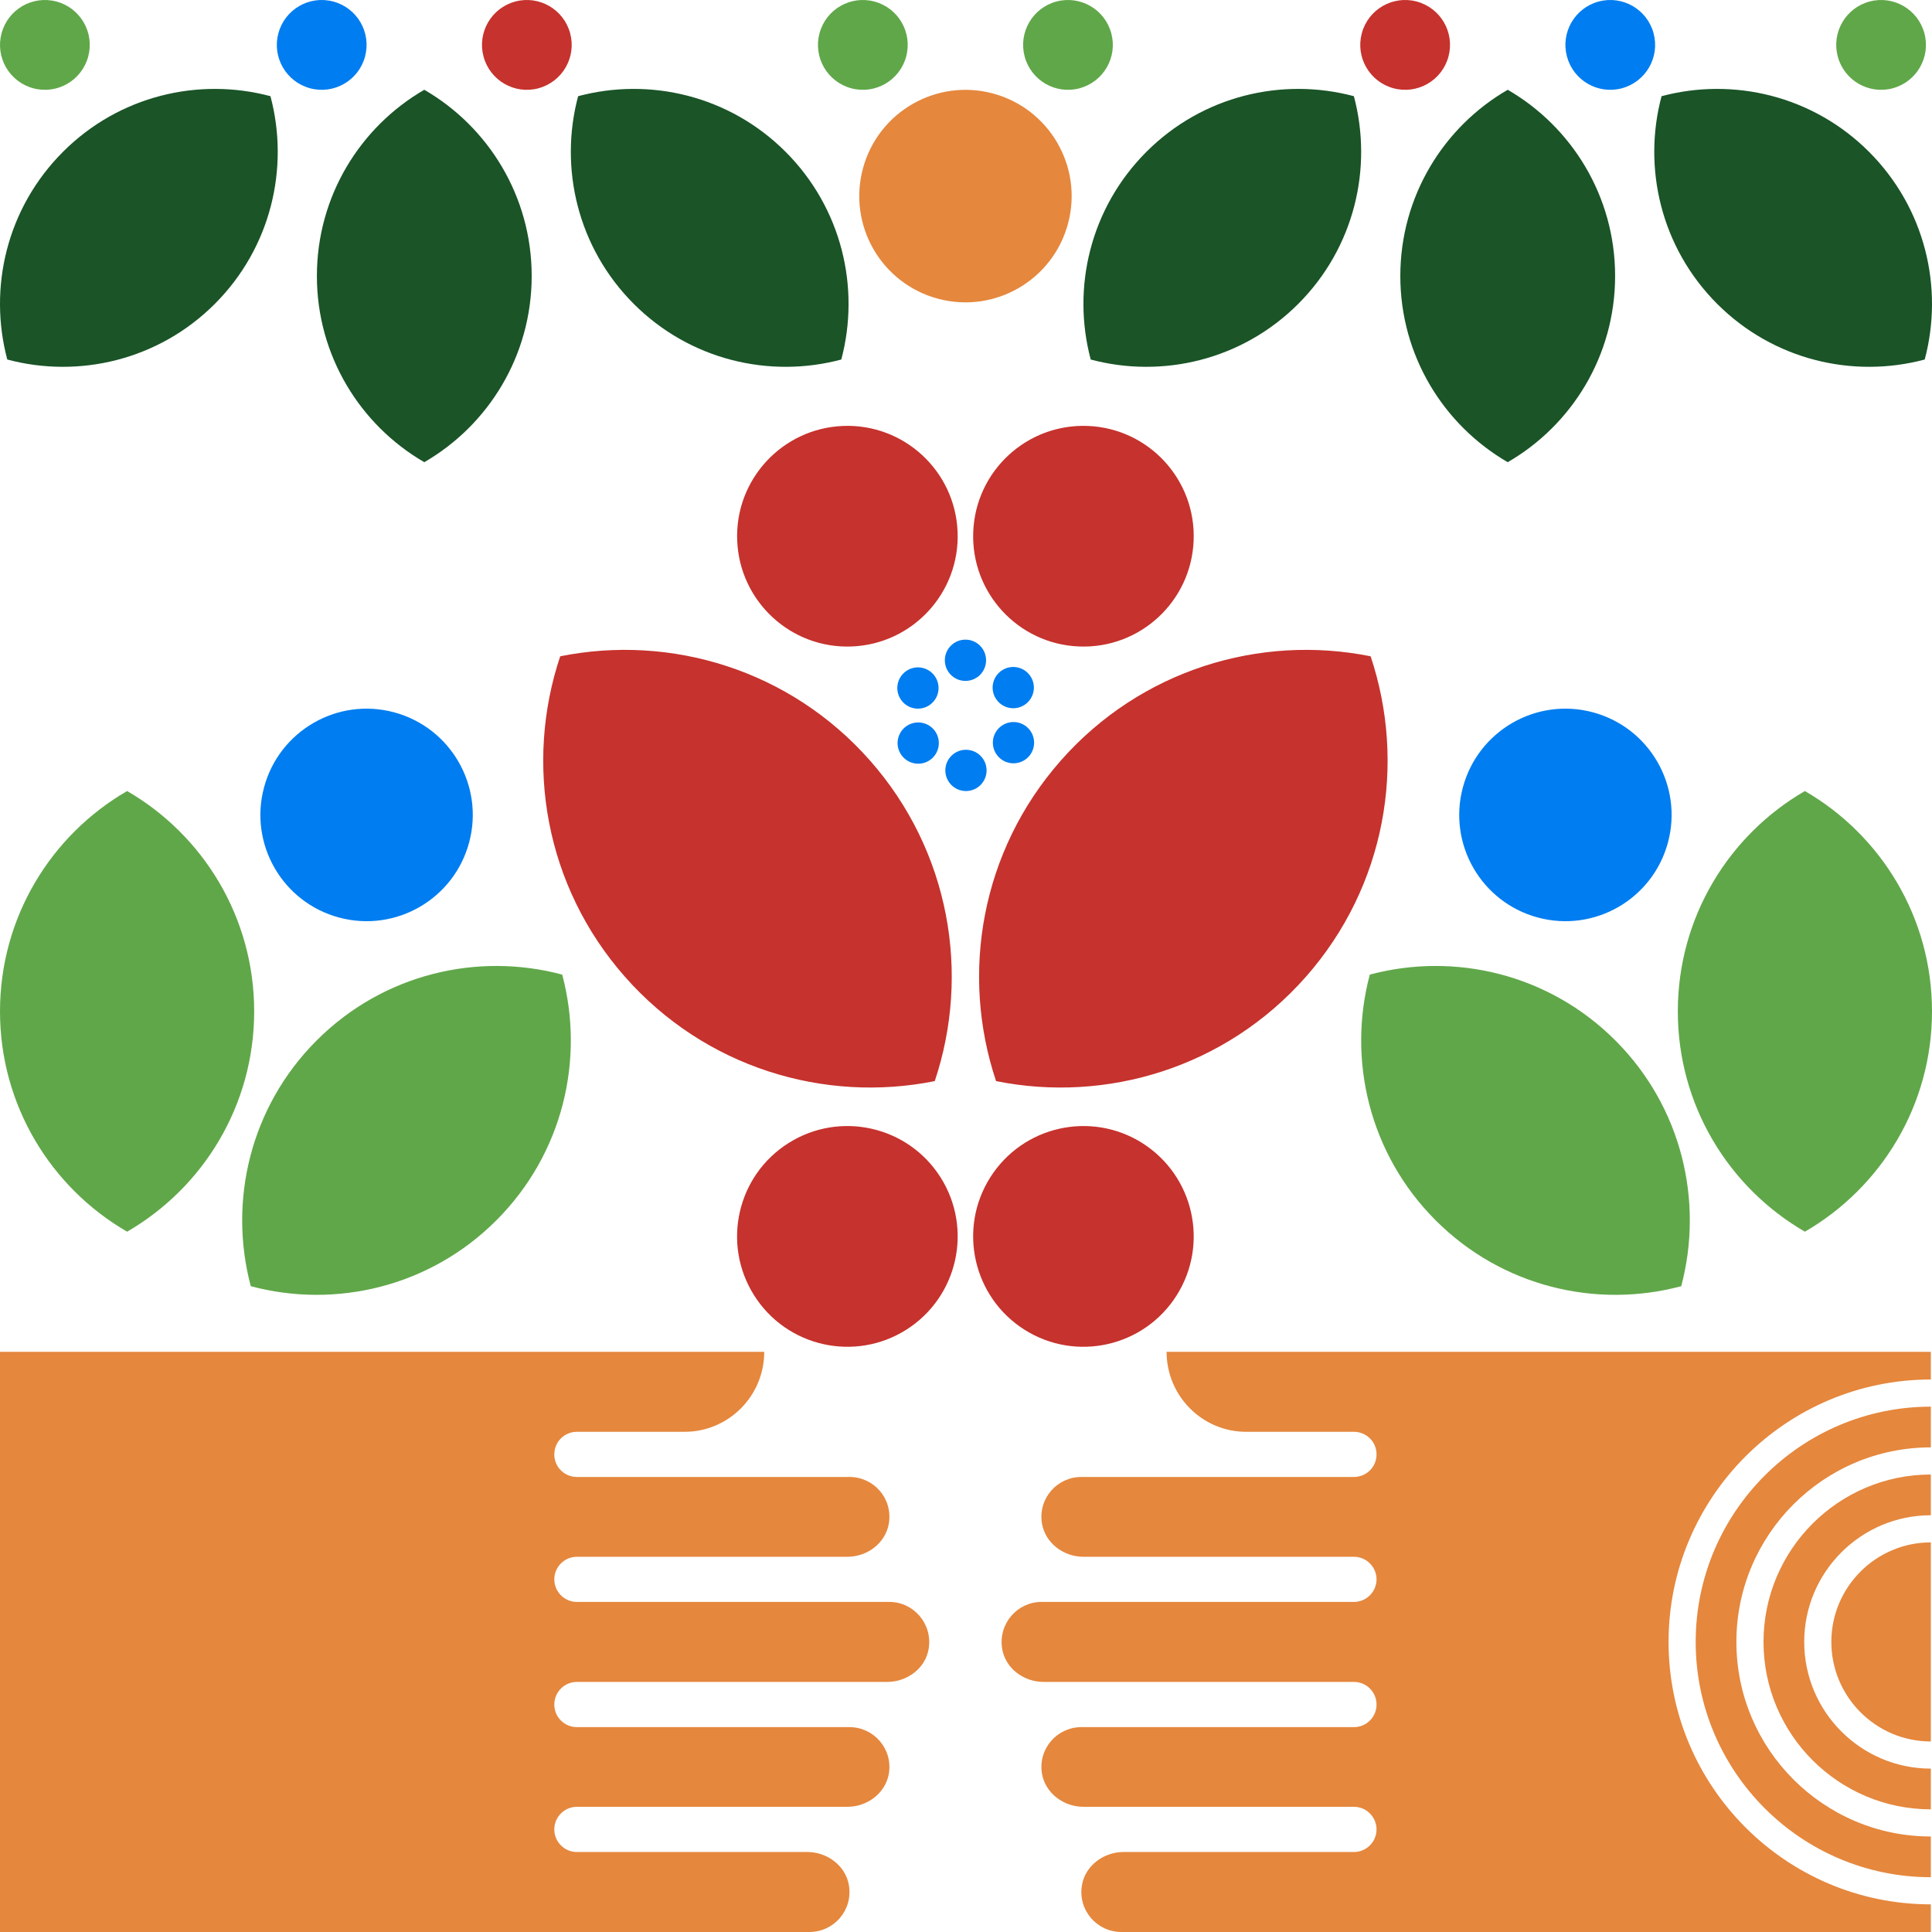<svg xmlns="http://www.w3.org/2000/svg" width="383" height="383" viewBox="0 0 383 383" fill="none"><path d="M25.199 244.17C40.259 235.451 50.388 219.163 50.388 200.497C50.388 181.831 40.259 165.534 25.199 156.815C10.139 165.534 0.001 181.831 0.001 200.497C0.001 219.163 10.139 235.451 25.199 244.17Z" fill="#60A749"></path><path d="M49.725 254.978C66.541 259.472 85.214 255.112 98.4 241.918C111.586 228.724 115.942 210.032 111.451 193.205C94.635 188.711 75.963 193.061 62.768 206.264C49.581 219.459 45.234 238.151 49.716 254.978" fill="#60A749"></path><path d="M357.802 244.17C342.742 235.451 332.613 219.163 332.613 200.497C332.613 181.831 342.742 165.534 357.802 156.815C372.862 165.534 383 181.822 383 200.497C383 219.163 372.862 235.451 357.802 244.17Z" fill="#60A749"></path><path d="M333.276 254.978C316.46 259.472 297.788 255.112 284.601 241.918C271.415 228.724 267.059 210.032 271.55 193.205C288.366 188.711 307.038 193.061 320.234 206.264C333.42 219.459 337.767 238.151 333.285 254.978" fill="#60A749"></path><path d="M53.615 19.07C39.407 15.276 23.622 18.954 12.479 30.103C1.328 41.261 -2.347 57.056 1.444 71.273C15.652 75.067 31.438 71.39 42.59 60.24C53.732 49.082 57.407 33.287 53.615 19.07Z" fill="#1A5427"></path><path d="M61.477 17.501C66.219 18.774 71.095 15.958 72.368 11.204C73.641 6.459 70.826 1.58 66.075 0.306C61.333 -0.968 56.457 1.849 55.184 6.603C53.911 11.348 56.726 16.227 61.477 17.501Z" fill="#007DF0"></path><path d="M6.599 17.501C11.341 18.774 16.217 15.958 17.49 11.204C18.763 6.459 15.948 1.58 11.197 0.306C6.455 -0.968 1.579 1.849 0.306 6.603C-0.967 11.348 1.848 16.227 6.599 17.501Z" fill="#60A749"></path><path d="M84.111 91.625C96.84 84.261 105.401 70.484 105.401 54.715C105.401 38.947 96.84 25.17 84.111 17.797C71.382 25.161 62.821 38.938 62.821 54.715C62.821 70.493 71.391 84.252 84.111 91.625Z" fill="#1A5427"></path><path d="M114.607 19.07C128.815 15.276 144.601 18.954 155.743 30.103C166.885 41.261 170.569 57.056 166.778 71.273C152.57 75.067 136.784 71.39 125.633 60.24C114.49 49.082 110.815 33.287 114.607 19.07Z" fill="#1A5427"></path><path d="M106.745 17.501C102.003 18.774 97.127 15.958 95.854 11.204C94.581 6.459 97.396 1.58 102.138 0.306C106.88 -0.968 111.756 1.849 113.029 6.603C114.302 11.348 111.487 16.227 106.736 17.501" fill="#C6322D"></path><path d="M268.394 19.07C254.186 15.276 238.401 18.954 227.258 30.103C216.116 41.261 212.432 57.056 216.223 71.273C230.432 75.067 246.217 71.39 257.369 60.24C268.511 49.082 272.186 33.287 268.394 19.07Z" fill="#1A5427"></path><path d="M276.256 17.501C280.998 18.774 285.874 15.958 287.147 11.204C288.42 6.459 285.605 1.58 280.854 0.306C276.112 -0.968 271.236 1.849 269.963 6.603C268.69 11.348 271.505 16.227 276.256 17.501Z" fill="#C6322D"></path><path d="M298.89 91.625C311.619 84.261 320.18 70.484 320.18 54.715C320.18 38.947 311.619 25.17 298.89 17.797C286.161 25.161 277.6 38.938 277.6 54.715C277.6 70.493 286.17 84.252 298.89 91.625Z" fill="#1A5427"></path><path d="M329.386 19.07C343.594 15.276 359.38 18.954 370.522 30.103C381.664 41.261 385.349 57.056 381.557 71.273C367.349 75.067 351.563 71.39 340.412 60.24C329.269 49.082 325.594 33.287 329.386 19.07Z" fill="#1A5427"></path><path d="M321.524 17.501C316.782 18.774 311.906 15.958 310.633 11.204C309.36 6.459 312.175 1.58 316.917 0.306C321.659 -0.968 326.535 1.849 327.808 6.603C329.081 11.348 326.266 16.227 321.515 17.501" fill="#007DF0"></path><path d="M375.21 17.501C370.468 18.774 365.592 15.958 364.319 11.204C363.046 6.459 365.861 1.58 370.603 0.306C375.345 -0.968 380.221 1.849 381.494 6.603C382.767 11.348 379.952 16.227 375.201 17.501" fill="#60A749"></path><path d="M168.75 17.501C173.492 18.774 178.368 15.958 179.641 11.204C180.914 6.459 178.099 1.58 173.348 0.306C168.606 -0.968 163.73 1.849 162.457 6.603C161.184 11.348 163.999 16.227 168.75 17.501Z" fill="#60A749"></path><path d="M214.018 17.501C209.276 18.774 204.4 15.958 203.127 11.204C201.854 6.459 204.669 1.58 209.411 0.306C214.153 -0.968 219.029 1.849 220.302 6.603C221.575 11.348 218.76 16.227 214.009 17.501" fill="#60A749"></path><path d="M196.843 18.532C185.611 15.518 174.074 22.192 171.062 33.422C168.051 44.66 174.711 56.204 185.943 59.218C197.175 62.232 208.712 55.558 211.724 44.329C214.735 33.09 208.066 21.546 196.843 18.532Z" fill="#E5873D"></path><path d="M78.123 141.208C66.891 138.195 55.354 144.868 52.342 156.098C49.33 167.337 55.991 178.88 67.223 181.894C78.455 184.908 89.992 178.235 93.003 167.005C96.015 155.766 89.346 144.222 78.123 141.208Z" fill="#007DF0"></path><path d="M315.778 141.208C304.546 138.195 293.01 144.868 289.998 156.098C286.986 167.337 293.646 178.88 304.878 181.894C316.11 184.908 327.647 178.235 330.659 167.005C333.671 155.766 327.001 144.222 315.778 141.208Z" fill="#007DF0"></path><path d="M271.711 130.104C249.776 125.691 226.165 132.777 210.298 150.77C194.432 168.772 190.353 193.097 197.462 214.319C219.388 218.732 243.008 211.637 258.875 193.644C274.741 175.651 278.82 151.326 271.711 130.104Z" fill="#C6322D"></path><path d="M226.46 226.607C216.25 220.158 202.75 223.208 196.296 233.424C189.851 243.64 192.899 257.149 203.1 263.607C213.31 270.056 226.81 267.006 233.264 256.79C239.709 246.574 236.662 233.065 226.451 226.607H226.46Z" fill="#C6322D"></path><path d="M213.911 128.158C225.976 128.642 236.151 119.242 236.626 107.169C237.11 95.096 227.715 84.916 215.65 84.44C203.584 83.956 193.41 93.356 192.935 105.429C192.451 117.502 201.845 127.682 213.911 128.158Z" fill="#C6322D"></path><path d="M185.306 214.319C192.415 193.097 188.336 168.763 172.47 150.77C156.603 132.777 132.983 125.691 111.057 130.104C103.949 151.326 108.027 175.651 123.894 193.644C139.76 211.637 163.38 218.732 185.306 214.319Z" fill="#C6322D"></path><path d="M156.308 226.607C146.098 233.056 143.05 246.574 149.495 256.79C155.94 267.006 169.449 270.056 179.659 263.607C189.869 257.158 192.917 243.64 186.472 233.424C180.027 223.208 166.518 220.158 156.308 226.607Z" fill="#C6322D"></path><path d="M168.857 128.158C180.923 127.673 190.317 117.502 189.833 105.429C189.349 93.356 179.184 83.956 167.118 84.44C155.053 84.925 145.658 95.096 146.142 107.169C146.626 119.242 156.792 128.642 168.857 128.158Z" fill="#C6322D"></path><path d="M187.305 130.893C187.305 133.154 189.134 134.984 191.393 134.984C193.652 134.984 195.481 133.154 195.481 130.893C195.481 128.633 193.652 126.803 191.393 126.803C189.134 126.803 187.305 128.633 187.305 130.893Z" fill="#007DF0"></path><path d="M185.513 138.437C186.642 136.482 185.97 133.979 184.016 132.849C182.061 131.719 179.56 132.391 178.431 134.347C177.301 136.302 177.974 138.805 179.928 139.935C181.882 141.065 184.383 140.392 185.513 138.437Z" fill="#007DF0"></path><path d="M184.069 150.851C186.024 149.721 186.696 147.218 185.566 145.263C184.437 143.307 181.936 142.635 179.982 143.765C178.028 144.895 177.355 147.397 178.485 149.353C179.614 151.308 182.115 151.981 184.069 150.851Z" fill="#007DF0"></path><path d="M195.579 152.725C195.579 150.465 193.751 148.635 191.492 148.635C189.233 148.635 187.404 150.465 187.404 152.725C187.404 154.986 189.233 156.815 191.492 156.815C193.751 156.815 195.579 154.986 195.579 152.725Z" fill="#007DF0"></path><path d="M198.869 150.77C200.823 151.9 203.324 151.227 204.454 149.272C205.583 147.317 204.911 144.814 202.957 143.684C201.003 142.554 198.502 143.227 197.372 145.182C196.243 147.137 196.915 149.64 198.869 150.77Z" fill="#007DF0"></path><path d="M202.912 139.854C204.866 138.724 205.538 136.221 204.409 134.266C203.279 132.311 200.778 131.638 198.824 132.768C196.87 133.898 196.198 136.401 197.327 138.356C198.457 140.311 200.958 140.984 202.912 139.854Z" fill="#007DF0"></path><path d="M160.458 383H0.001V267.984H151.503C151.503 276.729 144.439 283.842 135.717 283.842H114.356C111.9 283.842 109.883 285.815 109.883 288.318C109.883 290.82 111.9 292.793 114.356 292.793H168.391C173.214 292.793 177.015 297.045 176.208 302.023C175.536 305.925 171.923 308.616 167.988 308.616H114.356C111.9 308.616 109.883 310.634 109.883 313.091C109.883 315.549 111.9 317.567 114.356 317.567H176.306C181.084 317.567 184.894 321.855 184.105 326.833C183.469 330.735 179.838 333.425 175.867 333.425H114.356C111.9 333.425 109.883 335.426 109.883 337.91C109.883 340.395 111.9 342.386 114.356 342.386H168.391C173.214 342.386 177.015 346.673 176.208 351.607C175.536 355.49 171.923 358.181 167.988 358.181H114.356C111.9 358.181 109.883 360.199 109.883 362.666C109.883 365.133 111.9 367.142 114.356 367.142H160.055C163.99 367.142 167.665 369.869 168.293 373.77C169.099 378.695 165.299 383 160.458 383Z" fill="#E5873D"></path><path d="M349.6 325.496C349.6 343.794 364.48 358.684 382.767 358.684V350.611C368.926 350.611 357.668 339.345 357.668 325.496C357.668 311.647 368.926 300.382 382.767 300.382V292.309C364.48 292.309 349.6 307.199 349.6 325.496Z" fill="#E5873D"></path><path d="M363.046 325.496C363.046 336.376 371.893 345.229 382.767 345.229V305.763C371.893 305.763 363.046 314.616 363.046 325.496Z" fill="#E5873D"></path><path d="M336.154 325.496C336.154 351.212 357.067 372.138 382.767 372.138V364.065C361.513 364.065 344.221 346.763 344.221 325.496C344.221 304.23 361.513 286.927 382.767 286.927V278.855C357.067 278.855 336.154 299.781 336.154 325.496Z" fill="#E5873D"></path><path d="M231.265 267.984C231.265 276.729 238.329 283.842 247.051 283.842H268.412C270.868 283.842 272.885 285.815 272.885 288.318C272.885 290.82 270.868 292.793 268.412 292.793H214.377C209.554 292.793 205.753 297.045 206.56 302.023C207.233 305.925 210.845 308.616 214.78 308.616H268.412C270.868 308.616 272.885 310.634 272.885 313.091C272.885 315.549 270.868 317.567 268.412 317.567H206.462C201.684 317.567 197.874 321.855 198.663 326.833C199.299 330.735 202.93 333.425 206.901 333.425H268.412C270.868 333.425 272.885 335.426 272.885 337.91C272.885 340.395 270.868 342.386 268.412 342.386H214.377C209.554 342.386 205.753 346.673 206.56 351.607C207.233 355.49 210.845 358.181 214.78 358.181H268.412C270.868 358.181 272.885 360.199 272.885 362.666C272.885 365.133 270.868 367.142 268.412 367.142H222.713C218.778 367.142 215.103 369.869 214.475 373.77C213.669 378.695 217.469 383 222.31 383H382.767V377.52C354.1 377.52 330.775 354.181 330.775 325.496C330.775 296.812 354.1 273.473 382.767 273.473V267.984H231.265Z" fill="#E5873D"></path></svg>